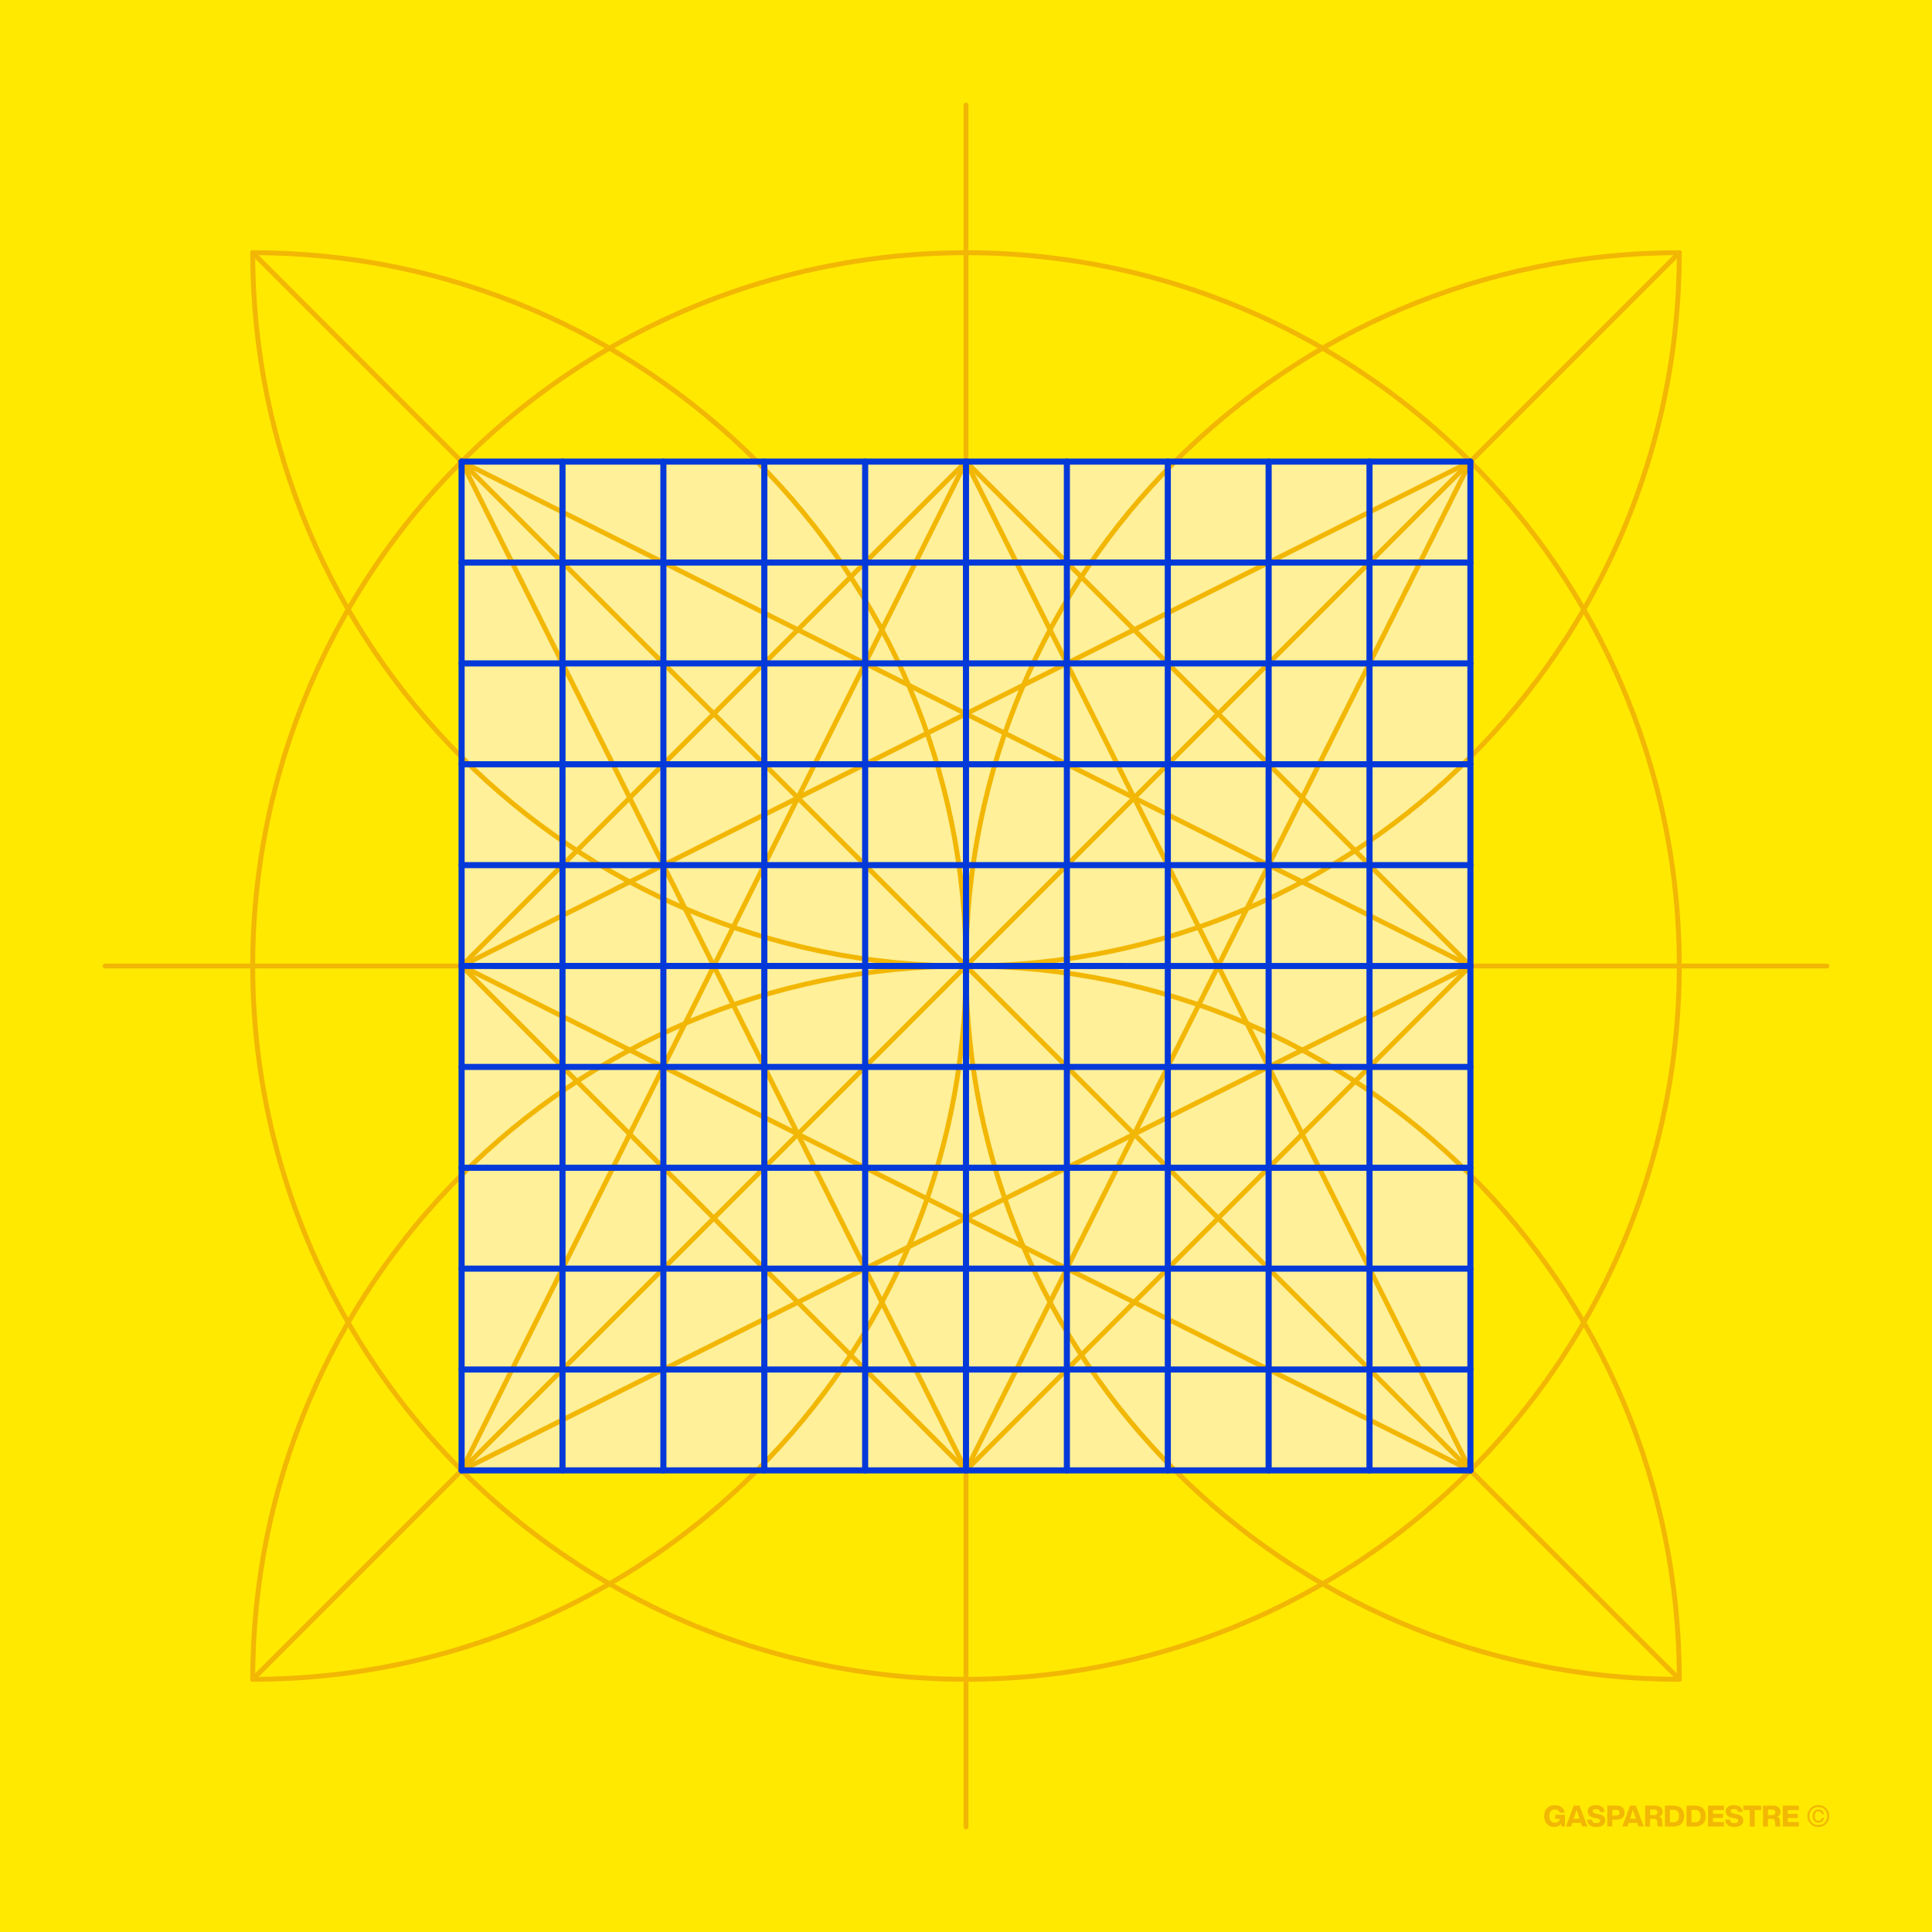 <?xml version="1.0" encoding="UTF-8" standalone="no"?>
<svg
   xmlns:dc="http://purl.org/dc/elements/1.1/"
   xmlns:cc="http://creativecommons.org/ns#"
   xmlns:rdf="http://www.w3.org/1999/02/22-rdf-syntax-ns#"
   xmlns:svg="http://www.w3.org/2000/svg"
   xmlns="http://www.w3.org/2000/svg"
   xmlns:sodipodi="http://sodipodi.sourceforge.net/DTD/sodipodi-0.dtd"
   xmlns:inkscape="http://www.inkscape.org/namespaces/inkscape"
   version="1.1"
   id="Calque_1"
   x="0px"
   y="0px"
   width="1582px"
   height="1582px"
   viewBox="0 0 1582 1582"
   enable-background="new 0 0 1582 1582"
   xml:space="preserve"
   sodipodi:docname="Griglia-di-10-1582x1582-immagine-completa-fondo-bianco.svg"
   inkscape:version="0.92.4 (5da689c313, 2019-01-14)"><defs
   id="defs848" /><sodipodi:namedview
   pagecolor="#ffffff"
   bordercolor="#666666"
   borderopacity="1"
   objecttolerance="10"
   gridtolerance="10"
   guidetolerance="10"
   inkscape:pageopacity="0"
   inkscape:pageshadow="2"
   inkscape:window-width="640"
   inkscape:window-height="480"
   id="namedview846"
   showgrid="false"
   inkscape:zoom="0.19785082"
   inkscape:cx="791"
   inkscape:cy="791"
   inkscape:window-x="0"
   inkscape:window-y="0"
   inkscape:window-maximized="1"
   inkscape:current-layer="Calque_1" />
<g
   id="g843">
	<rect
   y="0"
   fill="#FFE900"
   width="1582"
   height="1582"
   id="rect769" />
	<path
   fill="#F2B705"
   d="M1273.592,1489.256v-3.168h7.872v9.527h-2.832l-0.48-2.256c-1.15,1.76-3,2.641-5.543,2.641   c-2.48,0-4.465-0.815-5.952-2.448c-1.487-1.601-2.231-3.761-2.231-6.479c0-2.752,0.775-4.928,2.328-6.527   c1.536-1.601,3.646-2.399,6.336-2.399c2.225,0,4.071,0.552,5.544,1.655c1.488,1.12,2.359,2.615,2.616,4.488h-4.152   c-0.24-0.832-0.703-1.479-1.392-1.944c-0.688-0.464-1.553-0.695-2.593-0.695c-1.393,0-2.483,0.479-3.275,1.439   s-1.188,2.288-1.188,3.983c0,1.696,0.412,3.024,1.235,3.984c0.824,0.96,1.964,1.439,3.421,1.439c1.056,0,1.963-0.301,2.724-0.899   c0.76-0.601,1.212-1.381,1.355-2.341H1273.592L1273.592,1489.256z"
   id="path771" />
	<path
   fill="#F2B705"
   d="M1299.849,1495.615h-4.297l-1.008-2.976h-7.104l-0.983,2.976h-4.152l6.288-17.088h4.824L1299.849,1495.615z    M1289.552,1486.327l-0.984,2.929h4.824l-0.983-2.929c-0.304-0.863-0.783-2.304-1.439-4.319   C1290.119,1484.615,1289.647,1486.057,1289.552,1486.327z"
   id="path773" />
	<path
   fill="#F2B705"
   d="M1307.192,1496c-2.385,0-4.226-0.527-5.521-1.584s-1.952-2.527-1.968-4.416h3.937   c0.017,1.057,0.323,1.791,0.924,2.207s1.523,0.625,2.771,0.625c1.936,0,2.904-0.655,2.904-1.969c0-0.576-0.213-1.004-0.637-1.284   c-0.424-0.278-1.235-0.53-2.437-0.756l-1.392-0.264c-3.809-0.64-5.713-2.425-5.713-5.354c0-1.552,0.58-2.784,1.74-3.694   c1.159-0.912,2.805-1.368,4.933-1.368c2.271,0,4.008,0.479,5.208,1.438c1.199,0.96,1.84,2.338,1.92,4.129h-3.84   c-0.049-0.832-0.324-1.439-0.828-1.823c-0.504-0.386-1.301-0.576-2.389-0.576c-1.744,0-2.615,0.576-2.615,1.728   c0,0.576,0.212,1.018,0.636,1.32s1.181,0.561,2.269,0.768l1.439,0.266c2.063,0.368,3.563,0.964,4.5,1.788   c0.936,0.823,1.404,1.964,1.404,3.42c0,1.744-0.642,3.08-1.92,4.008C1311.24,1495.535,1309.464,1496,1307.192,1496z"
   id="path775" />
	<path
   fill="#F2B705"
   d="M1316.144,1478.528h7.776c1.968,0,3.513,0.516,4.632,1.548c1.12,1.032,1.68,2.438,1.68,4.212   c0,1.776-0.56,3.181-1.68,4.213c-1.119,1.031-2.664,1.548-4.632,1.548h-3.721v5.567h-4.056V1478.528L1316.144,1478.528z    M1320.199,1486.615h3.456c0.8,0,1.42-0.199,1.859-0.6s0.66-0.978,0.66-1.729s-0.225-1.327-0.672-1.728s-1.064-0.602-1.849-0.602   h-3.456L1320.199,1486.615L1320.199,1486.615z"
   id="path777" />
	<path
   fill="#F2B705"
   d="M1346,1495.615h-4.296l-1.008-2.976h-7.104l-0.983,2.976h-4.151l6.288-17.088h4.824L1346,1495.615z    M1335.704,1486.327l-0.984,2.929h4.824l-0.984-2.929c-0.304-0.863-0.783-2.304-1.438-4.319   C1336.271,1484.615,1335.8,1486.057,1335.704,1486.327z"
   id="path779" />
	<path
   fill="#F2B705"
   d="M1361.048,1491.367l0.12,2.4c0.017,0.768,0.176,1.384,0.479,1.848h-4.177   c-0.256-0.479-0.393-1.104-0.407-1.871l-0.072-1.921c-0.032-0.943-0.244-1.596-0.637-1.956c-0.393-0.359-1.02-0.54-1.884-0.54   h-3.313v6.288h-4.056v-17.088h8.088c2,0,3.531,0.444,4.597,1.332c1.063,0.888,1.596,2.092,1.596,3.612   c0,1.968-0.921,3.319-2.76,4.056c0.879,0.288,1.491,0.729,1.836,1.32C1360.804,1489.44,1361,1490.28,1361.048,1491.367z    M1351.159,1481.769v4.512h3.576c0.783,0,1.393-0.196,1.824-0.588c0.431-0.392,0.647-0.956,0.647-1.692   c0-1.486-0.849-2.23-2.544-2.23L1351.159,1481.769L1351.159,1481.769z"
   id="path781" />
	<path
   fill="#F2B705"
   d="M1363.353,1478.528h7.008c2.816,0,4.977,0.756,6.479,2.268c1.505,1.514,2.257,3.604,2.257,6.276   s-0.752,4.765-2.257,6.276c-1.504,1.512-3.663,2.268-6.479,2.268h-7.008V1478.528z M1367.407,1492.185h2.881   c1.472,0,2.604-0.429,3.396-1.284c0.791-0.855,1.188-2.132,1.188-3.828c0-1.695-0.396-2.972-1.188-3.828   c-0.793-0.854-1.925-1.283-3.396-1.283h-2.881V1492.185z"
   id="path783" />
	<path
   fill="#F2B705"
   d="M1380.968,1478.528h7.008c2.816,0,4.978,0.756,6.48,2.268c1.504,1.514,2.256,3.604,2.256,6.276   s-0.752,4.765-2.256,6.276s-3.664,2.268-6.48,2.268h-7.008V1478.528z M1385.022,1492.185h2.881c1.473,0,2.604-0.429,3.396-1.284   s1.188-2.132,1.188-3.828c0-1.695-0.396-2.972-1.188-3.828c-0.792-0.854-1.924-1.283-3.396-1.283h-2.881V1492.185z"
   id="path785" />
	<path
   fill="#F2B705"
   d="M1411.64,1478.528v3.624h-9v3.096h8.186v3.408h-8.186v3.336h8.978v3.624h-13.032v-17.088H1411.64z"
   id="path787" />
	<path
   fill="#F2B705"
   d="M1420.231,1496c-2.386,0-4.226-0.527-5.521-1.584s-1.952-2.527-1.968-4.416h3.936   c0.017,1.057,0.324,1.791,0.925,2.207s1.523,0.625,2.771,0.625c1.936,0,2.904-0.655,2.904-1.969c0-0.576-0.213-1.004-0.637-1.284   c-0.425-0.278-1.235-0.53-2.437-0.756l-1.392-0.264c-3.81-0.64-5.713-2.425-5.713-5.354c0-1.552,0.58-2.784,1.739-3.694   c1.16-0.912,2.806-1.368,4.933-1.368c2.271,0,4.009,0.479,5.209,1.438c1.199,0.96,1.84,2.338,1.92,4.129h-3.84   c-0.049-0.832-0.324-1.439-0.828-1.823c-0.504-0.386-1.301-0.576-2.389-0.576c-1.744,0-2.615,0.576-2.615,1.728   c0,0.576,0.212,1.018,0.636,1.32s1.18,0.561,2.268,0.768l1.44,0.266c2.063,0.368,3.563,0.964,4.5,1.788   c0.936,0.823,1.404,1.964,1.404,3.42c0,1.744-0.642,3.08-1.92,4.008C1424.279,1495.535,1422.503,1496,1420.231,1496z"
   id="path789" />
	<path
   fill="#F2B705"
   d="M1427.526,1478.528h14.567v3.624h-5.256v13.464h-4.08v-13.464h-5.231V1478.528z"
   id="path791" />
	<path
   fill="#F2B705"
   d="M1457.552,1491.367l0.12,2.4c0.017,0.768,0.177,1.384,0.479,1.848h-4.176   c-0.257-0.479-0.394-1.104-0.408-1.871l-0.072-1.921c-0.032-0.943-0.244-1.596-0.637-1.956c-0.393-0.359-1.02-0.54-1.883-0.54   h-3.313v6.288h-4.056v-17.088h8.088c2,0,3.531,0.444,4.597,1.332c1.063,0.888,1.596,2.092,1.596,3.612   c0,1.968-0.921,3.319-2.76,4.056c0.879,0.288,1.491,0.729,1.836,1.32C1457.308,1489.44,1457.504,1490.28,1457.552,1491.367z    M1447.663,1481.769v4.512h3.576c0.783,0,1.393-0.196,1.824-0.588c0.431-0.392,0.647-0.956,0.647-1.692   c0-1.486-0.849-2.23-2.544-2.23L1447.663,1481.769L1447.663,1481.769z"
   id="path793" />
	<path
   fill="#F2B705"
   d="M1472.911,1478.528v3.624h-9v3.096h8.186v3.408h-8.186v3.336h8.977v3.624h-13.031v-17.088H1472.911z"
   id="path795" />
	<path
   fill="#F2B705"
   d="M1495.351,1493.407c-1.712,1.729-3.855,2.593-6.432,2.593s-4.713-0.864-6.408-2.593   c-1.713-1.712-2.568-3.823-2.568-6.336c0-2.496,0.855-4.616,2.568-6.36c1.695-1.728,3.832-2.592,6.408-2.592   c2.575,0,4.72,0.864,6.432,2.592c1.713,1.744,2.568,3.864,2.568,6.36C1497.919,1489.584,1497.063,1491.696,1495.351,1493.407z    M1488.919,1494.488c2.127,0,3.888-0.712,5.279-2.136c1.393-1.408,2.088-3.168,2.088-5.28s-0.695-3.88-2.088-5.304   s-3.152-2.137-5.279-2.137c-2.112,0-3.864,0.713-5.257,2.137c-1.392,1.424-2.088,3.191-2.088,5.304c0,2.113,0.696,3.872,2.088,5.28   C1485.056,1493.776,1486.808,1494.488,1488.919,1494.488z M1489.015,1492.473c-1.439,0-2.592-0.496-3.455-1.488   c-0.881-0.976-1.32-2.28-1.32-3.912c0-1.646,0.433-2.96,1.296-3.937c0.864-0.977,2.024-1.464,3.479-1.464   c1.231,0,2.244,0.341,3.036,1.021c0.792,0.681,1.269,1.604,1.429,2.771h-1.752c-0.129-0.721-0.438-1.279-0.924-1.681   c-0.488-0.398-1.084-0.6-1.789-0.6c-0.943,0-1.685,0.344-2.22,1.031c-0.536,0.688-0.805,1.641-0.805,2.855s0.268,2.164,0.805,2.844   c0.535,0.682,1.275,1.021,2.22,1.021c0.705,0,1.305-0.2,1.801-0.602c0.496-0.398,0.8-0.968,0.912-1.703h1.752   c-0.176,1.169-0.664,2.101-1.465,2.796C1491.214,1492.123,1490.215,1492.473,1489.015,1492.473z"
   id="path797" />
	<rect
   id="rect2410"
   x="377.914"
   y="377.913"
   fill="#FFF099"
   width="826.172"
   height="826.173" />
	
		<circle
   id="Cercle_1_"
   fill="none"
   stroke="#F2B705"
   stroke-width="4"
   stroke-linecap="round"
   stroke-linejoin="round"
   stroke-miterlimit="10"
   cx="791"
   cy="791"
   r="584.078" />
	
		<line
   id="line2441"
   fill="none"
   stroke="#F2B705"
   stroke-width="4"
   stroke-linecap="round"
   stroke-linejoin="round"
   stroke-miterlimit="10"
   x1="791"
   y1="86"
   x2="791"
   y2="1496" />
	
		<line
   id="line2443"
   fill="none"
   stroke="#F2B705"
   stroke-width="4"
   stroke-linecap="round"
   stroke-linejoin="round"
   stroke-miterlimit="10"
   x1="1496"
   y1="791"
   x2="86"
   y2="791" />
	
		<path
   id="Arc_7_"
   fill="none"
   stroke="#F2B705"
   stroke-width="4"
   stroke-linecap="round"
   stroke-linejoin="round"
   stroke-miterlimit="10"
   d="   M1375.079,1375.077C1052.5,1375.077,791,1113.578,791,791c0-322.577,261.5-584.078,584.079-584.078" />
	
		<path
   id="Arc_6_"
   fill="none"
   stroke="#F2B705"
   stroke-width="4"
   stroke-linecap="round"
   stroke-linejoin="round"
   stroke-miterlimit="10"
   d="   M206.921,1375.077C529.498,1375.077,791,1113.578,791,791S529.498,206.921,206.921,206.921" />
	
		<path
   id="Arc_5_"
   fill="none"
   stroke="#F2B705"
   stroke-width="4"
   stroke-linecap="round"
   stroke-linejoin="round"
   stroke-miterlimit="10"
   d="   M206.921,1375.077C206.921,1052.502,468.422,791,791,791c322.576,0,584.079,261.502,584.079,584.077" />
	
		<path
   id="Arc_4_"
   fill="none"
   stroke="#F2B705"
   stroke-width="4"
   stroke-linecap="round"
   stroke-linejoin="round"
   stroke-miterlimit="10"
   d="   M206.921,206.921C206.921,529.497,468.422,791,791,791c322.576,0,584.079-261.503,584.079-584.079" />
	
		<line
   id="line2449"
   fill="none"
   stroke="#F2B705"
   stroke-width="4"
   stroke-linecap="round"
   stroke-linejoin="round"
   stroke-miterlimit="10"
   x1="206.921"
   y1="206.921"
   x2="1375.079"
   y2="1375.077" />
	
		<line
   id="line2451"
   fill="none"
   stroke="#F2B705"
   stroke-width="4"
   stroke-linecap="round"
   stroke-linejoin="round"
   stroke-miterlimit="10"
   x1="1375.079"
   y1="206.922"
   x2="206.921"
   y2="1375.077" />
	
		<line
   id="R5-01_1_"
   fill="none"
   stroke="#F2B705"
   stroke-width="4"
   stroke-linecap="round"
   stroke-linejoin="round"
   stroke-miterlimit="10"
   x1="790.986"
   y1="1204.005"
   x2="1204.022"
   y2="377.993" />
	
		<line
   id="R5-02_1_"
   fill="none"
   stroke="#F2B705"
   stroke-width="4"
   stroke-linecap="round"
   stroke-linejoin="round"
   stroke-miterlimit="10"
   x1="377.978"
   y1="377.993"
   x2="790.986"
   y2="1204.005" />
	
		<line
   id="R5-03_1_"
   fill="none"
   stroke="#F2B705"
   stroke-width="4"
   stroke-linecap="round"
   stroke-linejoin="round"
   stroke-miterlimit="10"
   x1="377.978"
   y1="377.993"
   x2="1204.022"
   y2="791" />
	
		<line
   id="R5-04_1_"
   fill="none"
   stroke="#F2B705"
   stroke-width="4"
   stroke-linecap="round"
   stroke-linejoin="round"
   stroke-miterlimit="10"
   x1="377.978"
   y1="1204.005"
   x2="1204.022"
   y2="791" />
	
		<line
   id="R5-05_1_"
   fill="none"
   stroke="#F2B705"
   stroke-width="4"
   stroke-linecap="round"
   stroke-linejoin="round"
   stroke-miterlimit="10"
   x1="790.986"
   y1="377.993"
   x2="377.978"
   y2="1204.005" />
	
		<line
   id="R5-06_1_"
   fill="none"
   stroke="#F2B705"
   stroke-width="4"
   stroke-linecap="round"
   stroke-linejoin="round"
   stroke-miterlimit="10"
   x1="790.986"
   y1="377.993"
   x2="1204.022"
   y2="1204.005" />
	
		<line
   id="R5-07_1_"
   fill="none"
   stroke="#F2B705"
   stroke-width="4"
   stroke-linecap="round"
   stroke-linejoin="round"
   stroke-miterlimit="10"
   x1="1204.022"
   y1="1204.005"
   x2="377.978"
   y2="790.969" />
	
		<line
   id="R5-08_1_"
   fill="none"
   stroke="#F2B705"
   stroke-width="4"
   stroke-linecap="round"
   stroke-linejoin="round"
   stroke-miterlimit="10"
   x1="1204.022"
   y1="377.993"
   x2="377.978"
   y2="790.969" />
	
		<line
   id="R2-01_1_"
   fill="none"
   stroke="#F2B705"
   stroke-width="4"
   stroke-linecap="round"
   stroke-linejoin="round"
   stroke-miterlimit="10"
   x1="790.986"
   y1="377.993"
   x2="1204.022"
   y2="791" />
	
		<line
   id="R2-02_1_"
   fill="none"
   stroke="#F2B705"
   stroke-width="4"
   stroke-linecap="round"
   stroke-linejoin="round"
   stroke-miterlimit="10"
   x1="1204.022"
   y1="791"
   x2="790.986"
   y2="1204.005" />
	
		<line
   id="R2-03_1_"
   fill="none"
   stroke="#F2B705"
   stroke-width="4"
   stroke-linecap="round"
   stroke-linejoin="round"
   stroke-miterlimit="10"
   x1="790.986"
   y1="1204.005"
   x2="377.978"
   y2="790.969" />
	
		<line
   id="R2-04_1_"
   fill="none"
   stroke="#F2B705"
   stroke-width="4"
   stroke-linecap="round"
   stroke-linejoin="round"
   stroke-miterlimit="10"
   x1="377.978"
   y1="790.969"
   x2="790.986"
   y2="377.993" />
	
		<line
   id="G3-12_7_"
   fill="none"
   stroke="#0439D9"
   stroke-width="5"
   stroke-linecap="round"
   stroke-linejoin="round"
   stroke-miterlimit="10"
   x1="543.204"
   y1="1203.988"
   x2="543.204"
   y2="378.01" />
	
		<line
   id="G3-11_20_"
   fill="none"
   stroke="#0439D9"
   stroke-width="5"
   stroke-linecap="round"
   stroke-linejoin="round"
   stroke-miterlimit="10"
   x1="873.597"
   y1="1204.004"
   x2="873.597"
   y2="377.993" />
	
		<line
   id="G3-11_19_"
   fill="none"
   stroke="#0439D9"
   stroke-width="5"
   stroke-linecap="round"
   stroke-linejoin="round"
   stroke-miterlimit="10"
   x1="708.426"
   y1="1204.005"
   x2="708.426"
   y2="377.993" />
	
		<line
   id="G3-12_6_"
   fill="none"
   stroke="#0439D9"
   stroke-width="5"
   stroke-linecap="round"
   stroke-linejoin="round"
   stroke-miterlimit="10"
   x1="1038.813"
   y1="1203.988"
   x2="1038.813"
   y2="378.01" />
	
		<line
   id="G3-13_28_"
   fill="none"
   stroke="#0439D9"
   stroke-width="5"
   stroke-linecap="round"
   stroke-linejoin="round"
   stroke-miterlimit="10"
   x1="1204.029"
   y1="543.222"
   x2="377.97"
   y2="543.222" />
	
		<line
   id="G3-13_27_"
   fill="none"
   stroke="#0439D9"
   stroke-width="5"
   stroke-linecap="round"
   stroke-linejoin="round"
   stroke-miterlimit="10"
   x1="1204.029"
   y1="708.387"
   x2="377.97"
   y2="708.387" />
	
		<line
   id="G3-13_26_"
   fill="none"
   stroke="#0439D9"
   stroke-width="5"
   stroke-linecap="round"
   stroke-linejoin="round"
   stroke-miterlimit="10"
   x1="1204.029"
   y1="873.636"
   x2="377.97"
   y2="873.636" />
	
		<line
   id="G3-13_25_"
   fill="none"
   stroke="#0439D9"
   stroke-width="5"
   stroke-linecap="round"
   stroke-linejoin="round"
   stroke-miterlimit="10"
   x1="1204.029"
   y1="1038.813"
   x2="377.97"
   y2="1038.813" />
	
		<line
   id="CM-01_3_"
   fill="none"
   stroke="#0439D9"
   stroke-width="5"
   stroke-linecap="round"
   stroke-linejoin="round"
   stroke-miterlimit="10"
   x1="377.978"
   y1="377.993"
   x2="1204.022"
   y2="377.993" />
	
		<line
   id="CM-02_3_"
   fill="none"
   stroke="#0439D9"
   stroke-width="5"
   stroke-linecap="round"
   stroke-linejoin="round"
   stroke-miterlimit="10"
   x1="1204.022"
   y1="1204.005"
   x2="1204.022"
   y2="377.993" />
	
		<line
   id="CM-03_3_"
   fill="none"
   stroke="#0439D9"
   stroke-width="5"
   stroke-linecap="round"
   stroke-linejoin="round"
   stroke-miterlimit="10"
   x1="377.978"
   y1="1204.005"
   x2="1204.022"
   y2="1204.005" />
	
		<line
   id="CM-04_3_"
   fill="none"
   stroke="#0439D9"
   stroke-width="5"
   stroke-linecap="round"
   stroke-linejoin="round"
   stroke-miterlimit="10"
   x1="377.978"
   y1="1204.005"
   x2="377.978"
   y2="377.993" />
	
		<line
   id="G3-11_18_"
   fill="none"
   stroke="#0439D9"
   stroke-width="5"
   stroke-linecap="round"
   stroke-linejoin="round"
   stroke-miterlimit="10"
   x1="460.595"
   y1="1204.005"
   x2="460.595"
   y2="377.993" />
	
		<line
   id="G3-11_17_"
   fill="none"
   stroke="#0439D9"
   stroke-width="5"
   stroke-linecap="round"
   stroke-linejoin="round"
   stroke-miterlimit="10"
   x1="625.851"
   y1="1204.005"
   x2="625.851"
   y2="377.993" />
	
		<line
   id="G3-11_16_"
   fill="none"
   stroke="#0439D9"
   stroke-width="5"
   stroke-linecap="round"
   stroke-linejoin="round"
   stroke-miterlimit="10"
   x1="956.248"
   y1="1204.005"
   x2="956.248"
   y2="377.993" />
	
		<line
   id="G3-11_15_"
   fill="none"
   stroke="#0439D9"
   stroke-width="5"
   stroke-linecap="round"
   stroke-linejoin="round"
   stroke-miterlimit="10"
   x1="1121.409"
   y1="1204.005"
   x2="1121.409"
   y2="377.993" />
	
		<line
   id="line2481"
   fill="none"
   stroke="#0439D9"
   stroke-width="5"
   stroke-linecap="round"
   stroke-linejoin="round"
   stroke-miterlimit="10"
   x1="790.986"
   y1="377.993"
   x2="790.986"
   y2="1204.005" />
	
		<line
   id="G3-13_24_"
   fill="none"
   stroke="#0439D9"
   stroke-width="5"
   stroke-linecap="round"
   stroke-linejoin="round"
   stroke-miterlimit="10"
   x1="1204.029"
   y1="625.815"
   x2="377.97"
   y2="625.815" />
	
		<line
   id="G3-13_23_"
   fill="none"
   stroke="#0439D9"
   stroke-width="5"
   stroke-linecap="round"
   stroke-linejoin="round"
   stroke-miterlimit="10"
   x1="1204.029"
   y1="460.646"
   x2="377.97"
   y2="460.646" />
	
		<line
   id="G3-13_22_"
   fill="none"
   stroke="#0439D9"
   stroke-width="5"
   stroke-linecap="round"
   stroke-linejoin="round"
   stroke-miterlimit="10"
   x1="1204.029"
   y1="956.225"
   x2="377.97"
   y2="956.225" />
	
		<line
   id="G3-13_21_"
   fill="none"
   stroke="#0439D9"
   stroke-width="5"
   stroke-linecap="round"
   stroke-linejoin="round"
   stroke-miterlimit="10"
   x1="1204.029"
   y1="1121.404"
   x2="377.97"
   y2="1121.404" />
	
		<line
   id="line2487"
   fill="none"
   stroke="#0439D9"
   stroke-width="5"
   stroke-linecap="round"
   stroke-linejoin="round"
   stroke-miterlimit="10"
   x1="377.978"
   y1="790.969"
   x2="1204.022"
   y2="791" />
</g>
</svg>